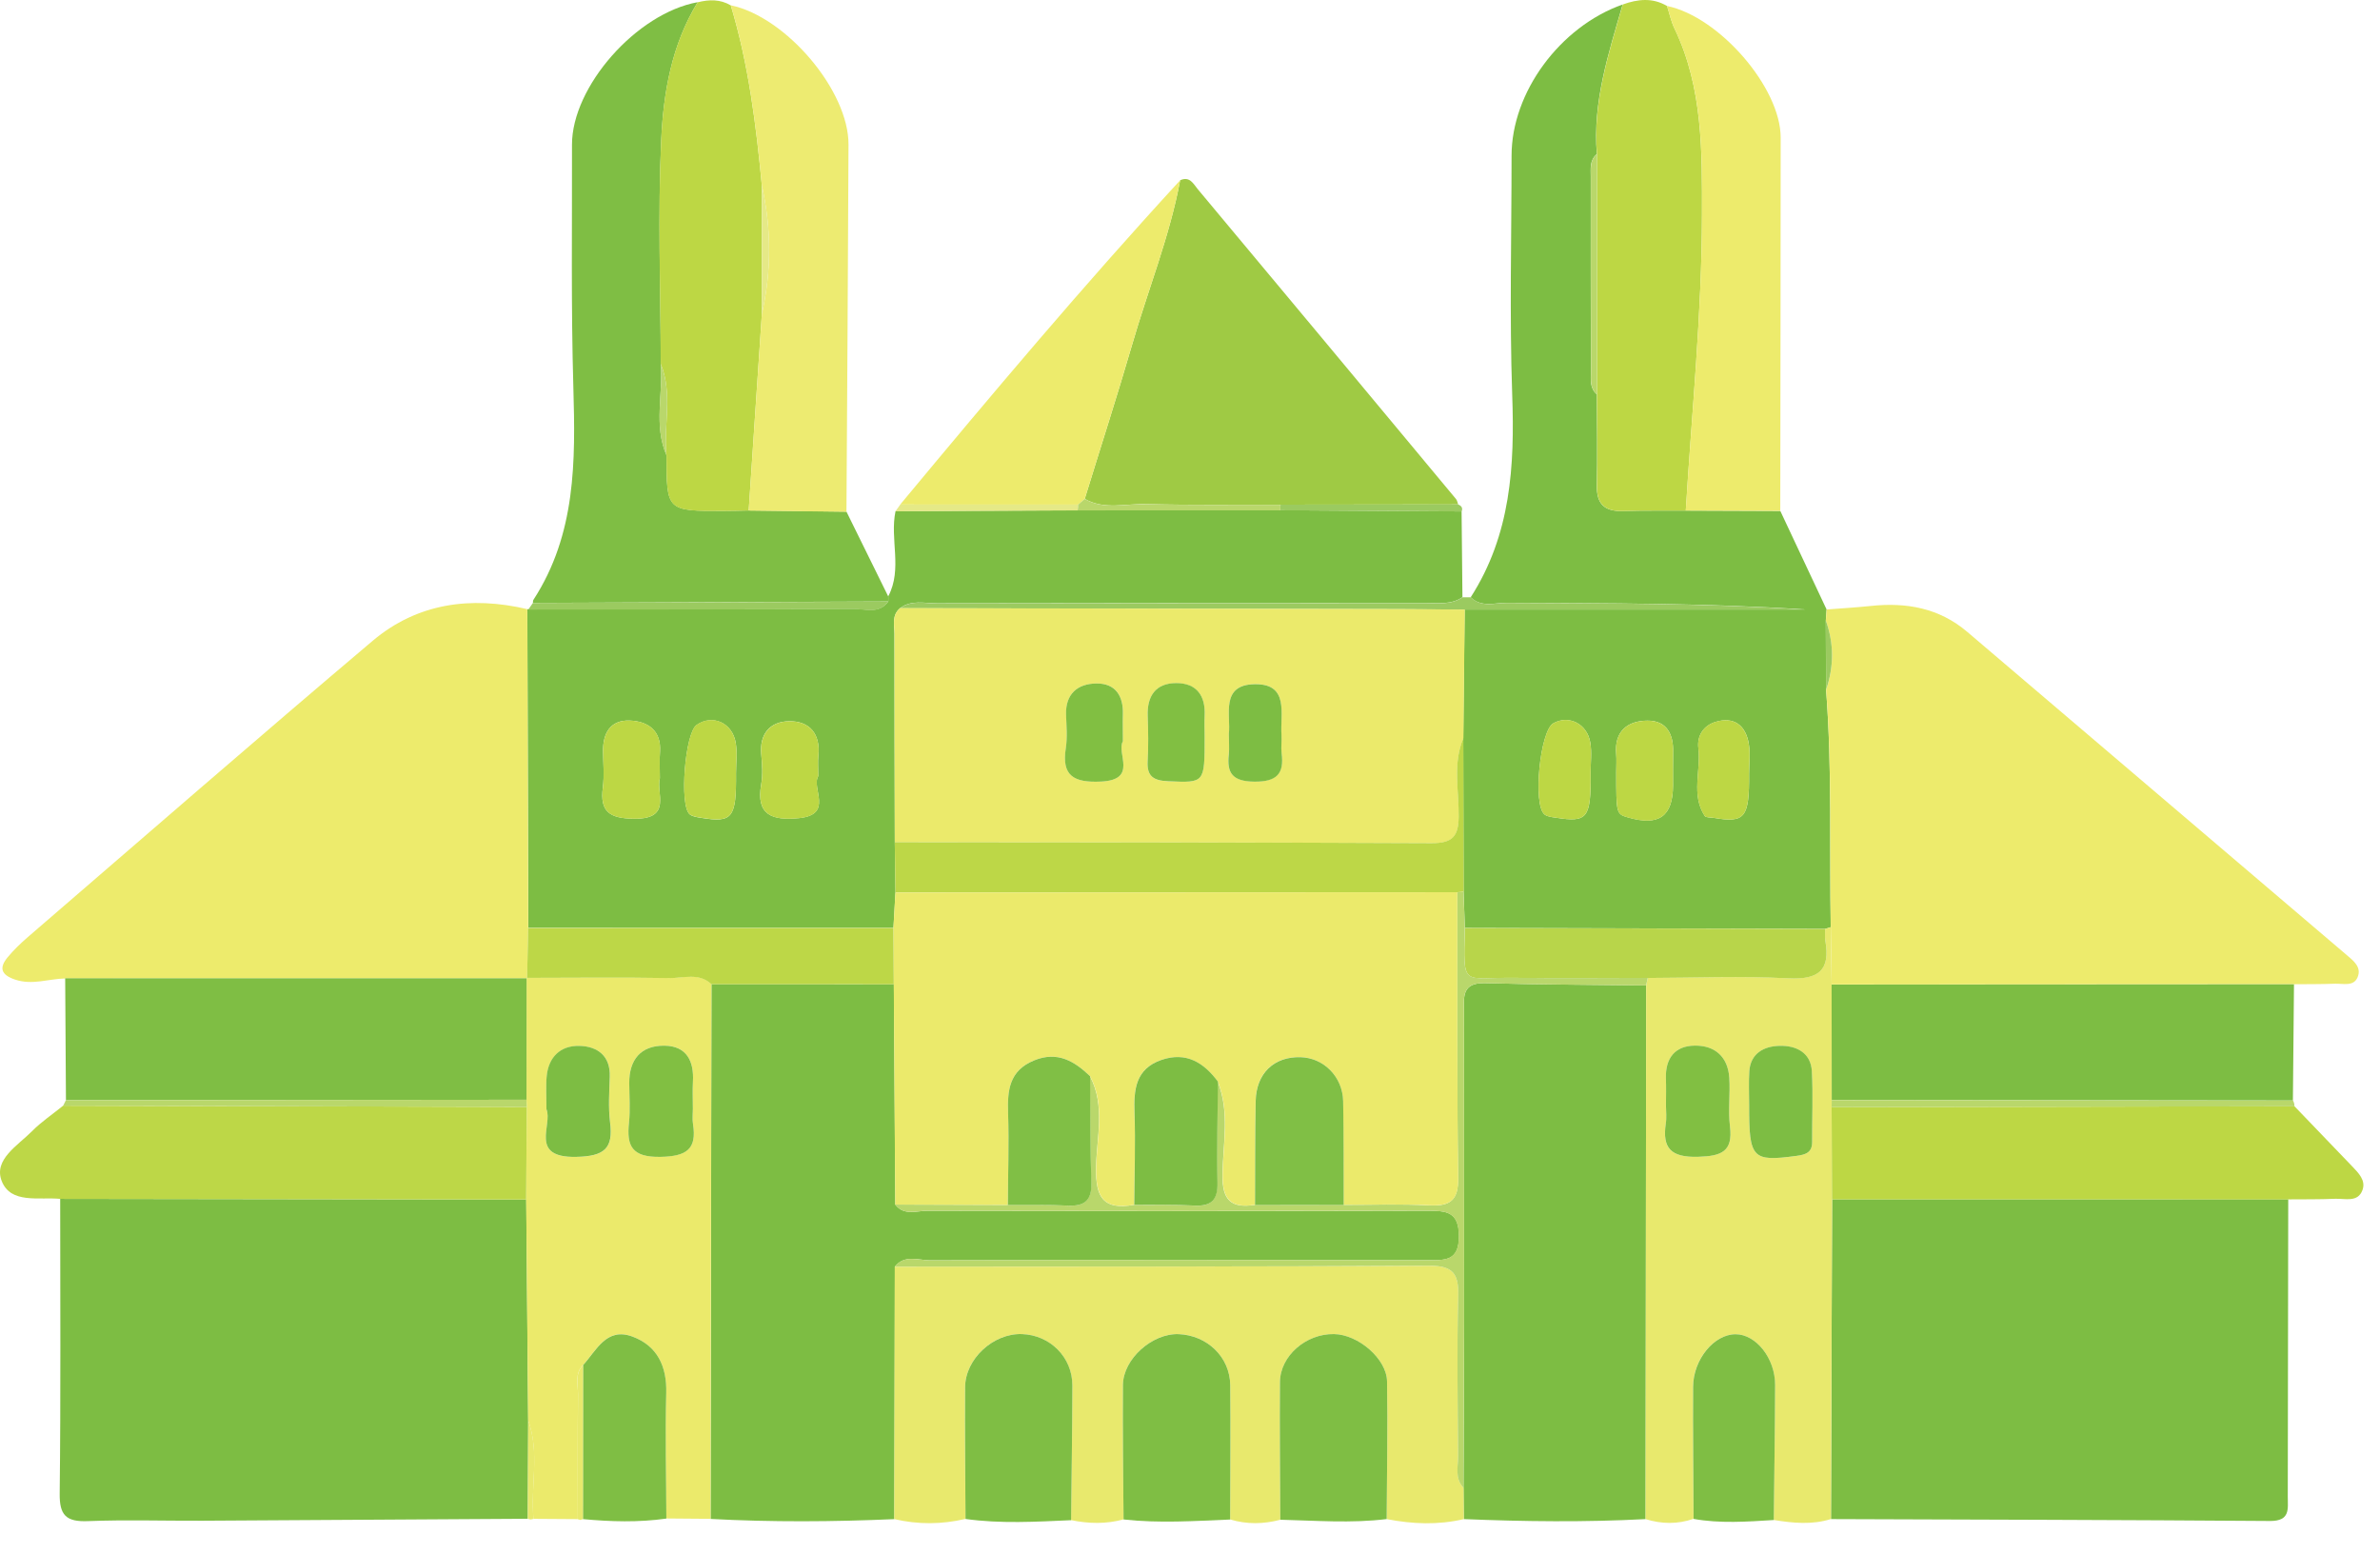 <svg width="72" height="47" viewBox="0 0 72 47" fill="none" xmlns="http://www.w3.org/2000/svg">
<path fill-rule="evenodd" clip-rule="evenodd" d="M53.858 15.454C54.324 16.446 54.792 17.44 55.258 18.433C55.251 18.546 55.243 18.66 55.234 18.773C55.236 19.469 55.24 20.166 55.242 20.862C55.428 23.253 55.343 25.65 55.383 28.043C55.328 28.061 55.27 28.08 55.213 28.094C51.578 28.085 47.946 28.074 44.315 28.065C44.302 27.701 44.288 27.336 44.277 26.972C44.273 25.423 44.27 23.874 44.266 22.325C44.281 21.029 44.296 19.731 44.309 18.434C47.742 18.434 51.178 18.434 54.613 18.434C51.599 18.24 48.589 18.246 45.577 18.233C45.215 18.231 44.811 18.38 44.492 18.065C45.708 16.173 45.825 14.092 45.747 11.933C45.664 9.529 45.728 7.118 45.728 4.71C45.728 2.797 47.187 0.81 49.089 0.135C48.661 1.616 48.176 3.086 48.308 4.659C48.084 4.846 48.123 5.102 48.123 5.344C48.121 7.31 48.123 9.275 48.127 11.241C48.127 11.483 48.087 11.739 48.308 11.928C48.312 12.848 48.327 13.769 48.308 14.688C48.297 15.236 48.533 15.476 49.099 15.456C49.731 15.435 50.365 15.447 50.995 15.443C51.952 15.447 52.903 15.45 53.858 15.454ZM48.895 23.352C48.895 24.621 48.895 24.621 49.259 24.725C50.186 24.993 50.607 24.691 50.612 23.759C50.614 23.42 50.607 23.081 50.614 22.744C50.629 22.212 50.424 21.791 49.837 21.796C49.225 21.8 48.835 22.129 48.893 22.799C48.908 22.982 48.895 23.167 48.895 23.352ZM52.913 23.405C52.913 23.1 52.954 22.787 52.903 22.488C52.811 21.948 52.465 21.66 51.894 21.836C51.539 21.946 51.333 22.248 51.38 22.631C51.463 23.314 51.152 24.033 51.573 24.68C51.609 24.733 51.75 24.72 51.845 24.736C52.79 24.898 52.922 24.736 52.913 23.405ZM48.119 23.378C48.119 23.072 48.159 22.759 48.11 22.461C48.016 21.887 47.455 21.615 46.991 21.877C46.589 22.104 46.364 24.346 46.727 24.634C46.813 24.703 46.957 24.714 47.08 24.733C48.027 24.881 48.131 24.747 48.119 23.378Z" fill="#7DBD43"/>
<path fill-rule="evenodd" clip-rule="evenodd" d="M44.216 15.468C44.223 16.334 44.233 17.2 44.242 18.064C43.899 18.295 43.512 18.236 43.133 18.236C38.201 18.238 33.268 18.236 28.337 18.247C27.967 18.247 27.571 18.136 27.231 18.392C26.969 18.61 27.059 18.907 27.059 19.174C27.058 21.274 27.065 23.374 27.069 25.474C27.076 25.981 27.084 26.488 27.09 26.994C27.069 27.351 27.048 27.707 27.029 28.063C23.346 28.063 19.664 28.063 15.982 28.063C15.972 24.849 15.963 21.635 15.954 18.42L15.984 18.431C19.262 18.427 22.542 18.431 25.818 18.412C26.172 18.41 26.593 18.582 26.873 18.189C26.873 18.138 26.873 18.084 26.873 18.033C27.309 17.204 26.912 16.309 27.092 15.459C28.93 15.45 30.766 15.441 32.604 15.434C34.646 15.434 36.69 15.432 38.734 15.432C40.559 15.444 42.387 15.457 44.216 15.468ZM19.962 23.537C19.962 23.229 19.947 22.982 19.966 22.737C20.009 22.1 19.607 21.816 19.052 21.794C18.465 21.772 18.239 22.175 18.244 22.713C18.248 23.081 18.284 23.454 18.237 23.819C18.145 24.544 18.433 24.756 19.186 24.762C20.349 24.774 19.837 23.974 19.962 23.537ZM24.753 23.473C24.753 23.215 24.738 23.03 24.757 22.848C24.823 22.204 24.499 21.803 23.866 21.814C23.293 21.825 22.972 22.2 23.029 22.812C23.059 23.116 23.078 23.431 23.027 23.729C22.866 24.652 23.361 24.822 24.161 24.745C25.233 24.641 24.533 23.835 24.753 23.473ZM22.266 23.392C22.266 23.086 22.306 22.773 22.259 22.475C22.159 21.858 21.551 21.591 21.072 21.929C20.724 22.175 20.545 24.364 20.866 24.63C20.951 24.701 21.092 24.716 21.213 24.736C22.159 24.892 22.277 24.743 22.266 23.392Z" fill="#7DBD43"/>
<path fill-rule="evenodd" clip-rule="evenodd" d="M15.967 45.936C12.682 45.956 9.398 45.978 6.111 45.995C4.963 46 3.812 45.962 2.665 46.007C1.996 46.035 1.798 45.826 1.806 45.174C1.84 42.203 1.821 39.231 1.821 36.26C6.52 36.265 11.219 36.273 15.92 36.28C15.941 38.506 15.96 40.733 15.979 42.959C15.975 43.951 15.971 44.944 15.967 45.936Z" fill="#7DBD43"/>
<path fill-rule="evenodd" clip-rule="evenodd" d="M69.224 36.272C69.22 39.27 69.214 42.269 69.21 45.268C69.21 45.636 69.292 46.006 68.673 46.003C64.245 45.97 59.82 45.962 55.391 45.946C55.402 42.722 55.413 39.498 55.425 36.272C60.024 36.272 64.623 36.272 69.224 36.272Z" fill="#7DBD43"/>
<path fill-rule="evenodd" clip-rule="evenodd" d="M27.056 45.947C25.203 46.028 23.35 46.04 21.497 45.941C21.504 40.55 21.514 35.158 21.523 29.766C23.363 29.766 25.201 29.767 27.041 29.767C27.056 31.99 27.072 34.213 27.085 36.434C27.351 36.78 27.734 36.62 28.059 36.62C33.099 36.631 38.14 36.633 43.179 36.62C43.75 36.62 44.132 36.637 44.137 37.382C44.141 38.162 43.701 38.116 43.16 38.114C38.151 38.107 33.143 38.105 28.136 38.118C27.781 38.118 27.364 37.939 27.072 38.31C27.064 40.857 27.06 43.4 27.056 45.947Z" fill="#7DBD43"/>
<path fill-rule="evenodd" clip-rule="evenodd" d="M55.385 28.044C55.345 25.65 55.428 23.255 55.243 20.864C55.481 20.166 55.485 19.47 55.236 18.775C55.245 18.661 55.253 18.548 55.26 18.434C55.702 18.399 56.145 18.375 56.587 18.328C57.672 18.211 58.666 18.39 59.516 19.113C63.334 22.367 67.159 25.619 70.977 28.872C71.19 29.053 71.456 29.249 71.32 29.562C71.199 29.844 70.882 29.745 70.641 29.753C70.227 29.769 69.814 29.765 69.401 29.769C64.737 29.771 60.076 29.775 55.413 29.776C55.402 29.201 55.394 28.623 55.385 28.044Z" fill="#EDEB6C"/>
<path fill-rule="evenodd" clip-rule="evenodd" d="M15.952 18.424C15.962 21.637 15.971 24.852 15.979 28.067C15.969 28.569 15.958 29.073 15.947 29.574L15.93 29.593C11.278 29.593 6.626 29.593 1.972 29.594C1.468 29.605 0.979 29.803 0.458 29.629C0.026 29.483 -0.032 29.27 0.234 28.95C0.413 28.736 0.619 28.536 0.83 28.353C4.31 25.356 7.771 22.342 11.278 19.378C12.623 18.245 14.239 18.021 15.952 18.424Z" fill="#EDEB6C"/>
<path fill-rule="evenodd" clip-rule="evenodd" d="M49.783 45.946C47.949 46.043 46.116 46.021 44.282 45.946C44.28 45.631 44.276 45.314 44.274 44.999C44.28 43.327 44.291 41.656 44.293 39.984C44.295 36.857 44.291 33.73 44.289 30.603C44.289 30.171 44.205 29.717 44.924 29.735C46.548 29.781 48.175 29.784 49.8 29.805C49.796 35.185 49.789 40.566 49.783 45.946Z" fill="#7DBD43"/>
<path fill-rule="evenodd" clip-rule="evenodd" d="M44.275 45.001C44.277 45.316 44.281 45.633 44.282 45.947C43.505 46.129 42.727 46.098 41.95 45.946C41.958 44.558 41.984 43.17 41.961 41.784C41.952 41.097 41.086 40.361 40.357 40.35C39.51 40.336 38.728 41.01 38.721 41.804C38.708 43.192 38.727 44.578 38.732 45.966C38.225 46.099 37.721 46.109 37.215 45.957C37.217 44.602 37.232 43.247 37.217 41.892C37.209 41.046 36.52 40.385 35.658 40.35C34.86 40.319 33.977 41.101 33.971 41.89C33.96 43.245 33.98 44.6 33.99 45.955C33.461 46.099 32.933 46.087 32.401 45.977C32.416 44.618 32.441 43.261 32.441 41.905C32.442 41.05 31.765 40.378 30.914 40.349C30.049 40.321 29.198 41.099 29.195 41.958C29.183 43.285 29.202 44.613 29.208 45.94C28.491 46.109 27.772 46.114 27.054 45.946C27.058 43.401 27.062 40.856 27.068 38.311C32.454 38.307 37.838 38.316 43.224 38.283C43.971 38.278 44.132 38.538 44.116 39.201C44.077 40.806 44.099 42.416 44.113 44.023C44.116 44.353 44.001 44.71 44.275 45.001Z" fill="#E8E96D"/>
<path fill-rule="evenodd" clip-rule="evenodd" d="M49.783 45.947C49.789 40.568 49.796 35.187 49.8 29.806C49.819 29.729 49.836 29.654 49.851 29.577C51.268 29.575 52.689 29.515 54.101 29.588C55.029 29.636 55.373 29.332 55.222 28.46C55.199 28.341 55.216 28.217 55.215 28.094C55.271 28.08 55.33 28.061 55.384 28.043C55.394 28.62 55.403 29.198 55.411 29.777C55.413 30.939 55.414 32.104 55.414 33.267C55.414 33.338 55.414 33.409 55.413 33.481C55.416 34.411 55.42 35.341 55.424 36.269C55.413 39.495 55.401 42.719 55.39 45.944C54.816 46.125 54.239 46.066 53.66 45.973C53.675 44.611 53.697 43.25 53.699 41.89C53.703 41.081 53.12 40.354 52.505 40.354C51.855 40.354 51.223 41.112 51.217 41.945C51.21 43.276 51.225 44.607 51.233 45.938C50.751 46.105 50.268 46.097 49.783 45.947ZM52.914 33.419C52.91 35.046 53.007 35.138 54.341 34.962C54.633 34.923 54.824 34.858 54.82 34.533C54.816 33.825 54.85 33.116 54.812 32.41C54.782 31.837 54.329 31.617 53.822 31.633C53.359 31.648 52.956 31.866 52.92 32.402C52.897 32.741 52.914 33.082 52.914 33.419ZM50.398 33.433C50.398 33.618 50.423 33.805 50.393 33.986C50.281 34.729 50.547 35.011 51.37 34.988C52.087 34.967 52.429 34.825 52.335 34.065C52.274 33.58 52.348 33.08 52.314 32.591C52.274 31.979 51.893 31.619 51.27 31.626C50.663 31.633 50.381 32.014 50.397 32.604C50.406 32.878 50.4 33.157 50.398 33.433Z" fill="#E8E96D"/>
<path fill-rule="evenodd" clip-rule="evenodd" d="M26.87 18.037C26.87 18.088 26.87 18.141 26.87 18.192C23.288 18.207 19.704 18.22 16.122 18.233C16.126 18.202 16.121 18.165 16.138 18.141C17.428 16.155 17.41 13.947 17.345 11.709C17.274 9.269 17.309 6.824 17.304 4.38C17.298 2.622 19.257 0.4 21.107 0.066C20.321 1.35 20.07 2.796 20.004 4.23C19.899 6.484 19.984 8.745 19.991 11.004C20.065 11.925 19.77 12.87 20.165 13.771C20.165 15.455 20.165 15.457 21.901 15.452C22.152 15.452 22.403 15.444 22.652 15.439C23.637 15.452 24.624 15.464 25.607 15.475C26.028 16.334 26.451 17.186 26.87 18.037Z" fill="#7FBE44"/>
<path fill-rule="evenodd" clip-rule="evenodd" d="M21.521 29.762C21.512 35.154 21.503 40.546 21.495 45.938C21.049 45.935 20.602 45.931 20.157 45.927C20.153 44.662 20.119 43.395 20.153 42.13C20.176 41.33 19.887 40.704 19.132 40.424C18.343 40.131 18.043 40.843 17.636 41.29C17.381 41.548 17.487 41.872 17.485 42.169C17.473 43.428 17.479 44.688 17.479 45.947C17.032 45.946 16.584 45.942 16.139 45.938C16.043 44.946 16.335 43.935 15.977 42.959C15.958 40.733 15.937 38.507 15.918 36.28C15.926 35.347 15.93 34.413 15.935 33.479C15.933 33.408 15.93 33.334 15.928 33.263C15.928 32.04 15.93 30.815 15.93 29.592L15.947 29.574C17.381 29.574 18.815 29.557 20.246 29.579C20.674 29.585 21.144 29.405 21.521 29.762ZM20.961 33.538C20.961 33.261 20.948 32.985 20.963 32.708C20.997 32.102 20.778 31.635 20.104 31.626C19.378 31.617 19.032 32.058 19.036 32.756C19.038 33.155 19.072 33.558 19.028 33.953C18.953 34.656 19.111 35.004 19.976 34.988C20.767 34.973 21.089 34.761 20.965 33.995C20.94 33.849 20.961 33.691 20.961 33.538ZM16.532 33.549C16.728 34.021 15.992 35.021 17.432 34.992C18.289 34.973 18.56 34.739 18.459 33.946C18.402 33.492 18.434 33.027 18.449 32.567C18.472 31.939 18.081 31.646 17.524 31.635C16.949 31.624 16.596 31.98 16.541 32.549C16.509 32.849 16.532 33.159 16.532 33.549Z" fill="#EBEA6B"/>
<path fill-rule="evenodd" clip-rule="evenodd" d="M35.702 5.452C35.996 5.319 36.104 5.566 36.232 5.718C38.84 8.838 41.443 11.963 44.043 15.088C44.083 15.132 44.09 15.2 44.113 15.257C42.322 15.258 40.529 15.262 38.734 15.264C37.381 15.262 36.024 15.282 34.671 15.246C34.054 15.229 33.405 15.429 32.816 15.088C33.295 13.528 33.799 11.974 34.254 10.409C34.732 8.757 35.386 7.151 35.702 5.452Z" fill="#9FCA44"/>
<path fill-rule="evenodd" clip-rule="evenodd" d="M15.93 29.59C15.93 30.813 15.928 32.038 15.928 33.262C11.283 33.266 6.639 33.271 1.995 33.275C1.987 32.048 1.979 30.819 1.972 29.59C6.628 29.592 11.28 29.59 15.93 29.59Z" fill="#7FBE44"/>
<path fill-rule="evenodd" clip-rule="evenodd" d="M55.414 33.27C55.414 32.107 55.412 30.942 55.41 29.779C60.073 29.777 64.734 29.773 69.398 29.771C69.386 30.944 69.375 32.114 69.365 33.285C64.717 33.279 60.066 33.273 55.414 33.27Z" fill="#7DBD43"/>
<path fill-rule="evenodd" clip-rule="evenodd" d="M48.312 4.659C48.179 3.086 48.666 1.616 49.093 0.135C49.546 -0.028 49.995 -0.077 50.431 0.181C50.506 0.413 50.555 0.657 50.663 0.875C51.522 2.667 51.491 4.619 51.489 6.499C51.486 9.48 51.18 12.461 50.999 15.443C50.368 15.447 49.734 15.436 49.102 15.456C48.536 15.474 48.3 15.236 48.312 14.689C48.33 13.77 48.315 12.849 48.312 11.928C48.312 9.506 48.312 7.082 48.312 4.659Z" fill="#BDD744"/>
<path fill-rule="evenodd" clip-rule="evenodd" d="M15.935 33.478C15.93 34.412 15.926 35.346 15.918 36.28C11.219 36.275 6.52 36.267 1.819 36.26C1.177 36.2 0.319 36.421 0.049 35.714C-0.196 35.068 0.54 34.647 0.968 34.214C1.251 33.929 1.594 33.698 1.912 33.441C6.586 33.454 11.261 33.467 15.935 33.478Z" fill="#BDD747"/>
<path fill-rule="evenodd" clip-rule="evenodd" d="M55.422 36.274C55.419 35.344 55.415 34.413 55.411 33.485C60.08 33.475 64.745 33.468 69.412 33.459C69.993 34.063 70.573 34.668 71.154 35.272C71.35 35.477 71.579 35.703 71.469 35.996C71.328 36.379 70.943 36.245 70.642 36.258C70.171 36.278 69.695 36.272 69.222 36.276C64.623 36.276 60.023 36.276 55.422 36.274Z" fill="#BDD744"/>
<path fill-rule="evenodd" clip-rule="evenodd" d="M22.65 15.442C22.399 15.445 22.148 15.453 21.899 15.455C20.163 15.46 20.163 15.458 20.163 13.774C20.068 12.855 20.361 11.91 19.989 11.008C19.981 8.748 19.896 6.487 20.002 4.233C20.068 2.798 20.319 1.351 21.104 0.07C21.451 -0.018 21.787 -0.027 22.108 0.163C22.646 1.945 22.874 3.776 23.048 5.616C23.048 6.91 23.048 8.203 23.048 9.497C22.916 11.476 22.782 13.459 22.65 15.442Z" fill="#BDD744"/>
<path fill-rule="evenodd" clip-rule="evenodd" d="M22.65 15.443C22.782 13.46 22.916 11.477 23.048 9.494C23.342 8.2 23.338 6.907 23.048 5.613C22.874 3.772 22.646 1.942 22.108 0.16C23.78 0.51 25.677 2.742 25.669 4.373C25.654 8.075 25.63 11.777 25.607 15.479C24.622 15.468 23.635 15.455 22.65 15.443Z" fill="#EDEB71"/>
<path fill-rule="evenodd" clip-rule="evenodd" d="M50.998 15.442C51.179 12.461 51.485 9.481 51.489 6.498C51.493 4.618 51.523 2.666 50.662 0.874C50.555 0.654 50.506 0.412 50.43 0.18C52.014 0.509 53.869 2.65 53.869 4.16C53.869 7.924 53.861 11.687 53.857 15.451C52.903 15.45 51.951 15.446 50.998 15.442Z" fill="#EDEB6C"/>
<path fill-rule="evenodd" clip-rule="evenodd" d="M35.702 5.453C35.386 7.15 34.732 8.756 34.252 10.411C33.797 11.977 33.294 13.531 32.814 15.091C32.748 15.148 32.682 15.206 32.616 15.263C30.822 15.263 29.027 15.263 27.232 15.261C29.993 11.94 32.773 8.637 35.702 5.453Z" fill="#EDEB6C"/>
<path fill-rule="evenodd" clip-rule="evenodd" d="M29.209 45.942C29.204 44.615 29.185 43.287 29.196 41.96C29.2 41.099 30.051 40.321 30.915 40.35C31.765 40.378 32.444 41.05 32.442 41.907C32.44 43.263 32.416 44.62 32.403 45.979C31.338 46.026 30.272 46.09 29.209 45.942Z" fill="#7FBE44"/>
<path fill-rule="evenodd" clip-rule="evenodd" d="M33.99 45.957C33.98 44.602 33.96 43.247 33.971 41.892C33.977 41.101 34.86 40.321 35.658 40.352C36.52 40.387 37.209 41.046 37.217 41.894C37.232 43.249 37.217 44.604 37.215 45.959C36.139 46.003 35.064 46.076 33.99 45.957Z" fill="#7FBE44"/>
<path fill-rule="evenodd" clip-rule="evenodd" d="M38.732 45.965C38.727 44.577 38.708 43.191 38.721 41.803C38.728 41.009 39.51 40.335 40.357 40.35C41.086 40.361 41.952 41.097 41.961 41.783C41.984 43.169 41.957 44.557 41.95 45.945C40.876 46.077 39.804 45.991 38.732 45.965Z" fill="#7FBE44"/>
<path fill-rule="evenodd" clip-rule="evenodd" d="M51.234 45.94C51.227 44.609 51.212 43.278 51.219 41.947C51.225 41.112 51.857 40.354 52.506 40.355C53.121 40.355 53.705 41.082 53.701 41.892C53.697 43.254 53.675 44.614 53.661 45.974C52.85 46.024 52.04 46.084 51.234 45.94Z" fill="#7FBE44"/>
<path fill-rule="evenodd" clip-rule="evenodd" d="M17.637 41.292C18.045 40.845 18.345 40.133 19.134 40.426C19.889 40.706 20.177 41.332 20.155 42.132C20.121 43.398 20.155 44.663 20.159 45.93C19.319 46.049 18.475 46.025 17.634 45.946C17.635 44.395 17.637 42.843 17.637 41.292Z" fill="#7FBE44"/>
<path fill-rule="evenodd" clip-rule="evenodd" d="M27.232 18.396C27.572 18.138 27.968 18.251 28.338 18.251C33.269 18.241 38.202 18.243 43.133 18.24C43.513 18.24 43.9 18.299 44.243 18.066C44.328 18.066 44.411 18.066 44.496 18.066C44.815 18.383 45.219 18.234 45.581 18.236C48.593 18.249 51.603 18.243 54.617 18.439C51.182 18.439 47.746 18.439 44.313 18.439C43.645 18.433 42.975 18.426 42.307 18.424C37.281 18.415 32.256 18.405 27.232 18.396Z" fill="#9BCA60"/>
<path fill-rule="evenodd" clip-rule="evenodd" d="M15.935 33.479C11.258 33.468 6.586 33.455 1.911 33.442C1.939 33.387 1.966 33.33 1.994 33.275C6.639 33.271 11.283 33.265 15.927 33.262C15.929 33.334 15.933 33.407 15.935 33.479Z" fill="#B9D76B"/>
<path fill-rule="evenodd" clip-rule="evenodd" d="M69.412 33.461C64.745 33.468 60.08 33.478 55.411 33.487C55.413 33.415 55.413 33.343 55.413 33.272C60.065 33.275 64.717 33.281 69.367 33.286C69.399 33.34 69.412 33.398 69.412 33.461Z" fill="#B9D76B"/>
<path fill-rule="evenodd" clip-rule="evenodd" d="M16.122 18.236C19.704 18.223 23.288 18.208 26.869 18.195C26.592 18.59 26.169 18.418 25.815 18.42C22.538 18.437 19.259 18.435 15.98 18.439C16.029 18.37 16.077 18.302 16.122 18.236Z" fill="#9BCA60"/>
<path fill-rule="evenodd" clip-rule="evenodd" d="M27.234 15.262C29.027 15.262 30.821 15.262 32.618 15.264C32.618 15.322 32.614 15.38 32.603 15.438C30.765 15.446 28.928 15.455 27.09 15.464C27.137 15.398 27.185 15.33 27.234 15.262Z" fill="#E5E987"/>
<path fill-rule="evenodd" clip-rule="evenodd" d="M38.735 15.265C40.528 15.263 42.321 15.26 44.113 15.258C44.21 15.298 44.261 15.361 44.217 15.47C42.389 15.459 40.56 15.446 38.733 15.435C38.735 15.378 38.737 15.322 38.735 15.265Z" fill="#9BCA60"/>
<path fill-rule="evenodd" clip-rule="evenodd" d="M17.637 41.293C17.637 42.844 17.635 44.396 17.634 45.947L17.558 45.971L17.481 45.951C17.481 44.691 17.475 43.431 17.486 42.172C17.488 41.875 17.383 41.551 17.637 41.293Z" fill="#E8E96D"/>
<path fill-rule="evenodd" clip-rule="evenodd" d="M15.979 42.959C16.337 43.937 16.045 44.948 16.141 45.939L16.052 45.957L15.967 45.937C15.971 44.944 15.975 43.952 15.979 42.959Z" fill="#E8E96D"/>
<path fill-rule="evenodd" clip-rule="evenodd" d="M27.232 18.393C32.255 18.402 37.281 18.411 42.307 18.422C42.975 18.424 43.643 18.431 44.313 18.436C44.298 19.733 44.282 21.031 44.271 22.327C43.945 23.1 44.139 23.909 44.13 24.698C44.124 25.291 43.949 25.506 43.312 25.502C37.9 25.476 32.486 25.48 27.071 25.474C27.068 23.375 27.06 21.274 27.062 19.174C27.06 18.907 26.97 18.609 27.232 18.393ZM36.443 22.298C36.443 22.082 36.432 21.864 36.443 21.65C36.473 21.056 36.211 20.663 35.584 20.663C34.958 20.663 34.699 21.055 34.72 21.65C34.737 22.113 34.745 22.578 34.718 23.041C34.696 23.492 34.907 23.613 35.345 23.631C36.443 23.675 36.443 23.695 36.443 22.298ZM33.969 22.419C33.969 22.098 33.962 21.851 33.971 21.606C33.988 21.064 33.76 20.668 33.175 20.672C32.597 20.676 32.233 20.987 32.252 21.61C32.263 21.948 32.295 22.294 32.244 22.626C32.112 23.466 32.484 23.677 33.307 23.638C34.439 23.587 33.761 22.776 33.969 22.419ZM37.175 22.195C37.175 22.444 37.194 22.631 37.172 22.812C37.106 23.378 37.285 23.631 37.942 23.638C38.629 23.644 38.851 23.398 38.77 22.779C38.747 22.598 38.778 22.411 38.766 22.228C38.723 21.597 39.012 20.676 37.955 20.692C36.907 20.71 37.242 21.641 37.175 22.195Z" fill="#EBEA6B"/>
<path fill-rule="evenodd" clip-rule="evenodd" d="M27.07 25.473C32.484 25.479 37.898 25.475 43.31 25.501C43.947 25.503 44.122 25.29 44.128 24.697C44.137 23.908 43.943 23.099 44.269 22.326C44.271 23.875 44.275 25.424 44.279 26.973C44.215 26.977 44.15 26.98 44.086 26.986C38.421 26.988 32.755 26.991 27.088 26.995C27.084 26.488 27.077 25.981 27.07 25.473Z" fill="#BDD747"/>
<path fill-rule="evenodd" clip-rule="evenodd" d="M55.215 28.096C55.217 28.219 55.2 28.343 55.222 28.462C55.373 29.334 55.03 29.638 54.102 29.59C52.69 29.517 51.269 29.576 49.852 29.579C48.521 29.579 47.193 29.596 45.864 29.576C44.228 29.55 44.266 29.929 44.316 28.068C47.947 28.076 51.58 28.087 55.215 28.096Z" fill="#B8D54A"/>
<path fill-rule="evenodd" clip-rule="evenodd" d="M44.314 28.066C44.265 29.926 44.226 29.547 45.862 29.573C47.19 29.593 48.519 29.576 49.849 29.576C49.833 29.653 49.816 29.728 49.798 29.805C48.174 29.785 46.547 29.782 44.922 29.736C44.203 29.716 44.288 30.17 44.288 30.604C44.29 33.731 44.294 36.858 44.292 39.985C44.29 41.657 44.279 43.328 44.273 45C43.999 44.709 44.114 44.352 44.111 44.022C44.097 42.415 44.073 40.807 44.114 39.2C44.131 38.537 43.971 38.277 43.222 38.282C37.836 38.315 32.452 38.306 27.066 38.31C27.358 37.938 27.775 38.119 28.13 38.118C33.137 38.105 38.145 38.107 43.154 38.114C43.694 38.114 44.135 38.16 44.131 37.382C44.126 36.638 43.744 36.62 43.173 36.62C38.134 36.631 33.093 36.631 28.052 36.62C27.728 36.62 27.345 36.779 27.079 36.433C28.215 36.437 29.349 36.441 30.485 36.444C31.085 36.448 31.687 36.433 32.287 36.464C32.814 36.492 33.029 36.301 33.01 35.778C32.974 34.705 32.984 33.628 32.974 32.553C33.448 33.453 33.169 34.416 33.157 35.338C33.146 36.212 33.374 36.607 34.307 36.442C34.909 36.448 35.514 36.429 36.115 36.464C36.658 36.497 36.837 36.281 36.824 35.767C36.801 34.751 36.832 33.734 36.839 32.718C37.209 33.639 36.994 34.6 36.983 35.538C36.975 36.287 37.226 36.554 37.962 36.444C38.857 36.444 39.749 36.442 40.644 36.442C41.506 36.444 42.369 36.411 43.229 36.457C43.886 36.492 44.12 36.292 44.111 35.628C44.071 32.748 44.086 29.868 44.082 26.989C44.145 26.986 44.209 26.98 44.275 26.977C44.29 27.337 44.303 27.702 44.314 28.066Z" fill="#B9D76B"/>
<path fill-rule="evenodd" clip-rule="evenodd" d="M48.895 23.354C48.895 23.169 48.908 22.984 48.893 22.801C48.834 22.13 49.225 21.802 49.836 21.797C50.425 21.793 50.629 22.215 50.614 22.746C50.606 23.085 50.614 23.424 50.612 23.761C50.606 24.693 50.185 24.995 49.259 24.728C48.895 24.623 48.895 24.623 48.895 23.354Z" fill="#BDD744"/>
<path fill-rule="evenodd" clip-rule="evenodd" d="M52.912 23.406C52.922 24.738 52.789 24.899 51.842 24.736C51.748 24.719 51.606 24.732 51.57 24.679C51.15 24.031 51.461 23.313 51.378 22.63C51.333 22.249 51.538 21.945 51.891 21.835C52.463 21.659 52.808 21.947 52.901 22.487C52.956 22.785 52.912 23.099 52.912 23.406Z" fill="#BDD744"/>
<path fill-rule="evenodd" clip-rule="evenodd" d="M48.119 23.378C48.13 24.748 48.026 24.882 47.079 24.733C46.958 24.715 46.813 24.704 46.726 24.634C46.364 24.347 46.588 22.103 46.99 21.876C47.454 21.612 48.015 21.887 48.109 22.46C48.16 22.759 48.119 23.072 48.119 23.378Z" fill="#BDD744"/>
<path fill-rule="evenodd" clip-rule="evenodd" d="M48.312 4.66C48.312 7.082 48.312 9.506 48.312 11.929C48.091 11.74 48.131 11.484 48.131 11.242C48.127 9.276 48.125 7.311 48.127 5.345C48.127 5.103 48.088 4.847 48.312 4.66Z" fill="#B9D76B"/>
<path fill-rule="evenodd" clip-rule="evenodd" d="M55.236 18.771C55.485 19.467 55.481 20.163 55.243 20.861C55.241 20.165 55.237 19.467 55.236 18.771Z" fill="#9BCA60"/>
<path fill-rule="evenodd" clip-rule="evenodd" d="M37.966 36.441C37.23 36.551 36.981 36.284 36.987 35.535C36.998 34.597 37.213 33.638 36.843 32.715C36.415 32.138 35.881 31.796 35.126 32.06C34.344 32.333 34.297 32.962 34.318 33.654C34.352 34.581 34.316 35.511 34.311 36.439C33.378 36.606 33.15 36.21 33.161 35.335C33.173 34.412 33.452 33.451 32.978 32.55C32.503 32.096 31.993 31.781 31.285 32.071C30.521 32.382 30.474 32.988 30.497 33.675C30.527 34.596 30.493 35.52 30.489 36.443C29.353 36.439 28.219 36.435 27.083 36.432C27.068 34.211 27.052 31.988 27.039 29.766C27.035 29.198 27.032 28.632 27.028 28.065C27.047 27.708 27.068 27.351 27.088 26.995C32.755 26.994 38.421 26.99 44.086 26.986C44.09 29.866 44.075 32.746 44.114 35.624C44.124 36.289 43.89 36.489 43.233 36.454C42.373 36.408 41.51 36.441 40.648 36.439C40.644 35.392 40.651 34.345 40.631 33.299C40.614 32.561 40.042 31.992 39.342 31.972C38.54 31.95 38.002 32.459 37.985 33.301C37.964 34.346 37.972 35.394 37.966 36.441Z" fill="#EBEA6B"/>
<path fill-rule="evenodd" clip-rule="evenodd" d="M27.027 28.066C27.031 28.634 27.035 29.202 27.039 29.769C25.199 29.769 23.361 29.767 21.521 29.767C21.143 29.41 20.673 29.589 20.245 29.582C18.813 29.558 17.378 29.574 15.946 29.576C15.957 29.074 15.969 28.57 15.978 28.068C19.662 28.066 23.344 28.066 27.027 28.066Z" fill="#BDD747"/>
<path fill-rule="evenodd" clip-rule="evenodd" d="M19.963 23.536C19.838 23.973 20.35 24.772 19.187 24.763C18.434 24.757 18.145 24.545 18.238 23.82C18.283 23.455 18.249 23.081 18.245 22.713C18.24 22.175 18.466 21.772 19.053 21.794C19.608 21.814 20.012 22.1 19.966 22.737C19.948 22.983 19.963 23.228 19.963 23.536Z" fill="#BDD744"/>
<path fill-rule="evenodd" clip-rule="evenodd" d="M24.755 23.474C24.534 23.837 25.234 24.644 24.162 24.747C23.362 24.824 22.867 24.653 23.028 23.73C23.079 23.432 23.06 23.117 23.03 22.813C22.975 22.203 23.296 21.826 23.868 21.815C24.5 21.804 24.824 22.207 24.758 22.849C24.739 23.031 24.755 23.216 24.755 23.474Z" fill="#BDD744"/>
<path fill-rule="evenodd" clip-rule="evenodd" d="M22.266 23.391C22.278 24.742 22.159 24.891 21.211 24.733C21.093 24.713 20.949 24.697 20.864 24.627C20.543 24.361 20.724 22.171 21.07 21.925C21.549 21.587 22.157 21.854 22.257 22.471C22.306 22.772 22.266 23.083 22.266 23.391Z" fill="#BDD744"/>
<path fill-rule="evenodd" clip-rule="evenodd" d="M38.734 15.267C38.736 15.324 38.734 15.381 38.731 15.436C36.687 15.436 34.643 15.438 32.601 15.438C32.612 15.379 32.616 15.322 32.616 15.263C32.682 15.206 32.748 15.147 32.814 15.09C33.405 15.432 34.052 15.232 34.669 15.248C36.026 15.285 37.383 15.263 38.734 15.267Z" fill="#B9D76B"/>
<path fill-rule="evenodd" clip-rule="evenodd" d="M52.915 33.417C52.915 33.079 52.898 32.74 52.92 32.401C52.956 31.864 53.358 31.646 53.822 31.632C54.332 31.615 54.785 31.833 54.813 32.408C54.851 33.115 54.817 33.824 54.821 34.533C54.825 34.857 54.634 34.923 54.341 34.961C53.007 35.139 52.911 35.046 52.915 33.417Z" fill="#7DBD43"/>
<path fill-rule="evenodd" clip-rule="evenodd" d="M50.399 33.433C50.401 33.156 50.407 32.88 50.397 32.603C50.382 32.013 50.663 31.632 51.271 31.625C51.894 31.618 52.273 31.979 52.314 32.59C52.348 33.079 52.275 33.579 52.335 34.065C52.429 34.825 52.088 34.968 51.371 34.988C50.548 35.011 50.284 34.728 50.393 33.986C50.423 33.805 50.399 33.616 50.399 33.433Z" fill="#81BF42"/>
<path fill-rule="evenodd" clip-rule="evenodd" d="M19.989 11.01C20.361 11.915 20.068 12.858 20.163 13.777C19.768 12.874 20.063 11.931 19.989 11.01Z" fill="#B9D76B"/>
<path fill-rule="evenodd" clip-rule="evenodd" d="M20.961 33.537C20.961 33.691 20.94 33.847 20.965 33.997C21.087 34.763 20.767 34.975 19.976 34.99C19.111 35.004 18.953 34.658 19.028 33.955C19.07 33.559 19.038 33.156 19.036 32.757C19.032 32.059 19.379 31.618 20.104 31.627C20.778 31.636 20.997 32.103 20.963 32.709C20.948 32.984 20.961 33.261 20.961 33.537Z" fill="#81BF42"/>
<path fill-rule="evenodd" clip-rule="evenodd" d="M16.532 33.549C16.532 33.159 16.509 32.851 16.539 32.547C16.594 31.977 16.948 31.622 17.522 31.633C18.079 31.644 18.47 31.939 18.447 32.565C18.432 33.025 18.4 33.492 18.456 33.944C18.558 34.737 18.287 34.972 17.43 34.99C15.992 35.02 16.726 34.021 16.532 33.549Z" fill="#7DBD43"/>
<path fill-rule="evenodd" clip-rule="evenodd" d="M23.048 5.613C23.339 6.908 23.343 8.201 23.048 9.496C23.048 8.201 23.048 6.908 23.048 5.613Z" fill="#E5E987"/>
<path fill-rule="evenodd" clip-rule="evenodd" d="M36.443 22.297C36.443 23.695 36.443 23.675 35.345 23.629C34.907 23.611 34.696 23.49 34.718 23.039C34.745 22.576 34.737 22.111 34.72 21.647C34.7 21.054 34.958 20.662 35.584 20.66C36.211 20.66 36.473 21.054 36.443 21.647C36.432 21.863 36.443 22.081 36.443 22.297Z" fill="#81BF42"/>
<path fill-rule="evenodd" clip-rule="evenodd" d="M33.97 22.419C33.762 22.776 34.44 23.588 33.305 23.639C32.483 23.677 32.111 23.467 32.243 22.626C32.294 22.295 32.262 21.948 32.25 21.61C32.232 20.989 32.598 20.676 33.173 20.672C33.758 20.668 33.987 21.064 33.97 21.606C33.962 21.851 33.97 22.099 33.97 22.419Z" fill="#81BF42"/>
<path fill-rule="evenodd" clip-rule="evenodd" d="M37.175 22.197C37.242 21.64 36.906 20.71 37.957 20.694C39.014 20.677 38.723 21.598 38.768 22.23C38.78 22.413 38.749 22.6 38.772 22.782C38.853 23.401 38.631 23.648 37.944 23.641C37.285 23.635 37.108 23.381 37.174 22.815C37.194 22.633 37.175 22.448 37.175 22.197Z" fill="#7DBD43"/>
<path fill-rule="evenodd" clip-rule="evenodd" d="M37.967 36.445C37.972 35.399 37.965 34.35 37.987 33.304C38.004 32.462 38.542 31.953 39.344 31.975C40.044 31.995 40.616 32.563 40.633 33.303C40.654 34.348 40.646 35.397 40.65 36.443C39.756 36.443 38.861 36.443 37.967 36.445Z" fill="#80BF45"/>
<path fill-rule="evenodd" clip-rule="evenodd" d="M30.49 36.445C30.493 35.522 30.527 34.599 30.497 33.676C30.474 32.99 30.522 32.384 31.286 32.072C31.994 31.783 32.505 32.098 32.979 32.552C32.988 33.627 32.979 34.702 33.015 35.776C33.033 36.302 32.818 36.492 32.292 36.463C31.692 36.434 31.092 36.45 30.49 36.445Z" fill="#80BF45"/>
<path fill-rule="evenodd" clip-rule="evenodd" d="M34.313 36.44C34.319 35.512 34.353 34.584 34.321 33.656C34.298 32.964 34.347 32.334 35.128 32.061C35.883 31.797 36.419 32.14 36.846 32.716C36.838 33.733 36.808 34.749 36.831 35.765C36.844 36.279 36.664 36.493 36.121 36.462C35.519 36.428 34.915 36.446 34.313 36.44Z" fill="#7DBD43"/>
</svg>
